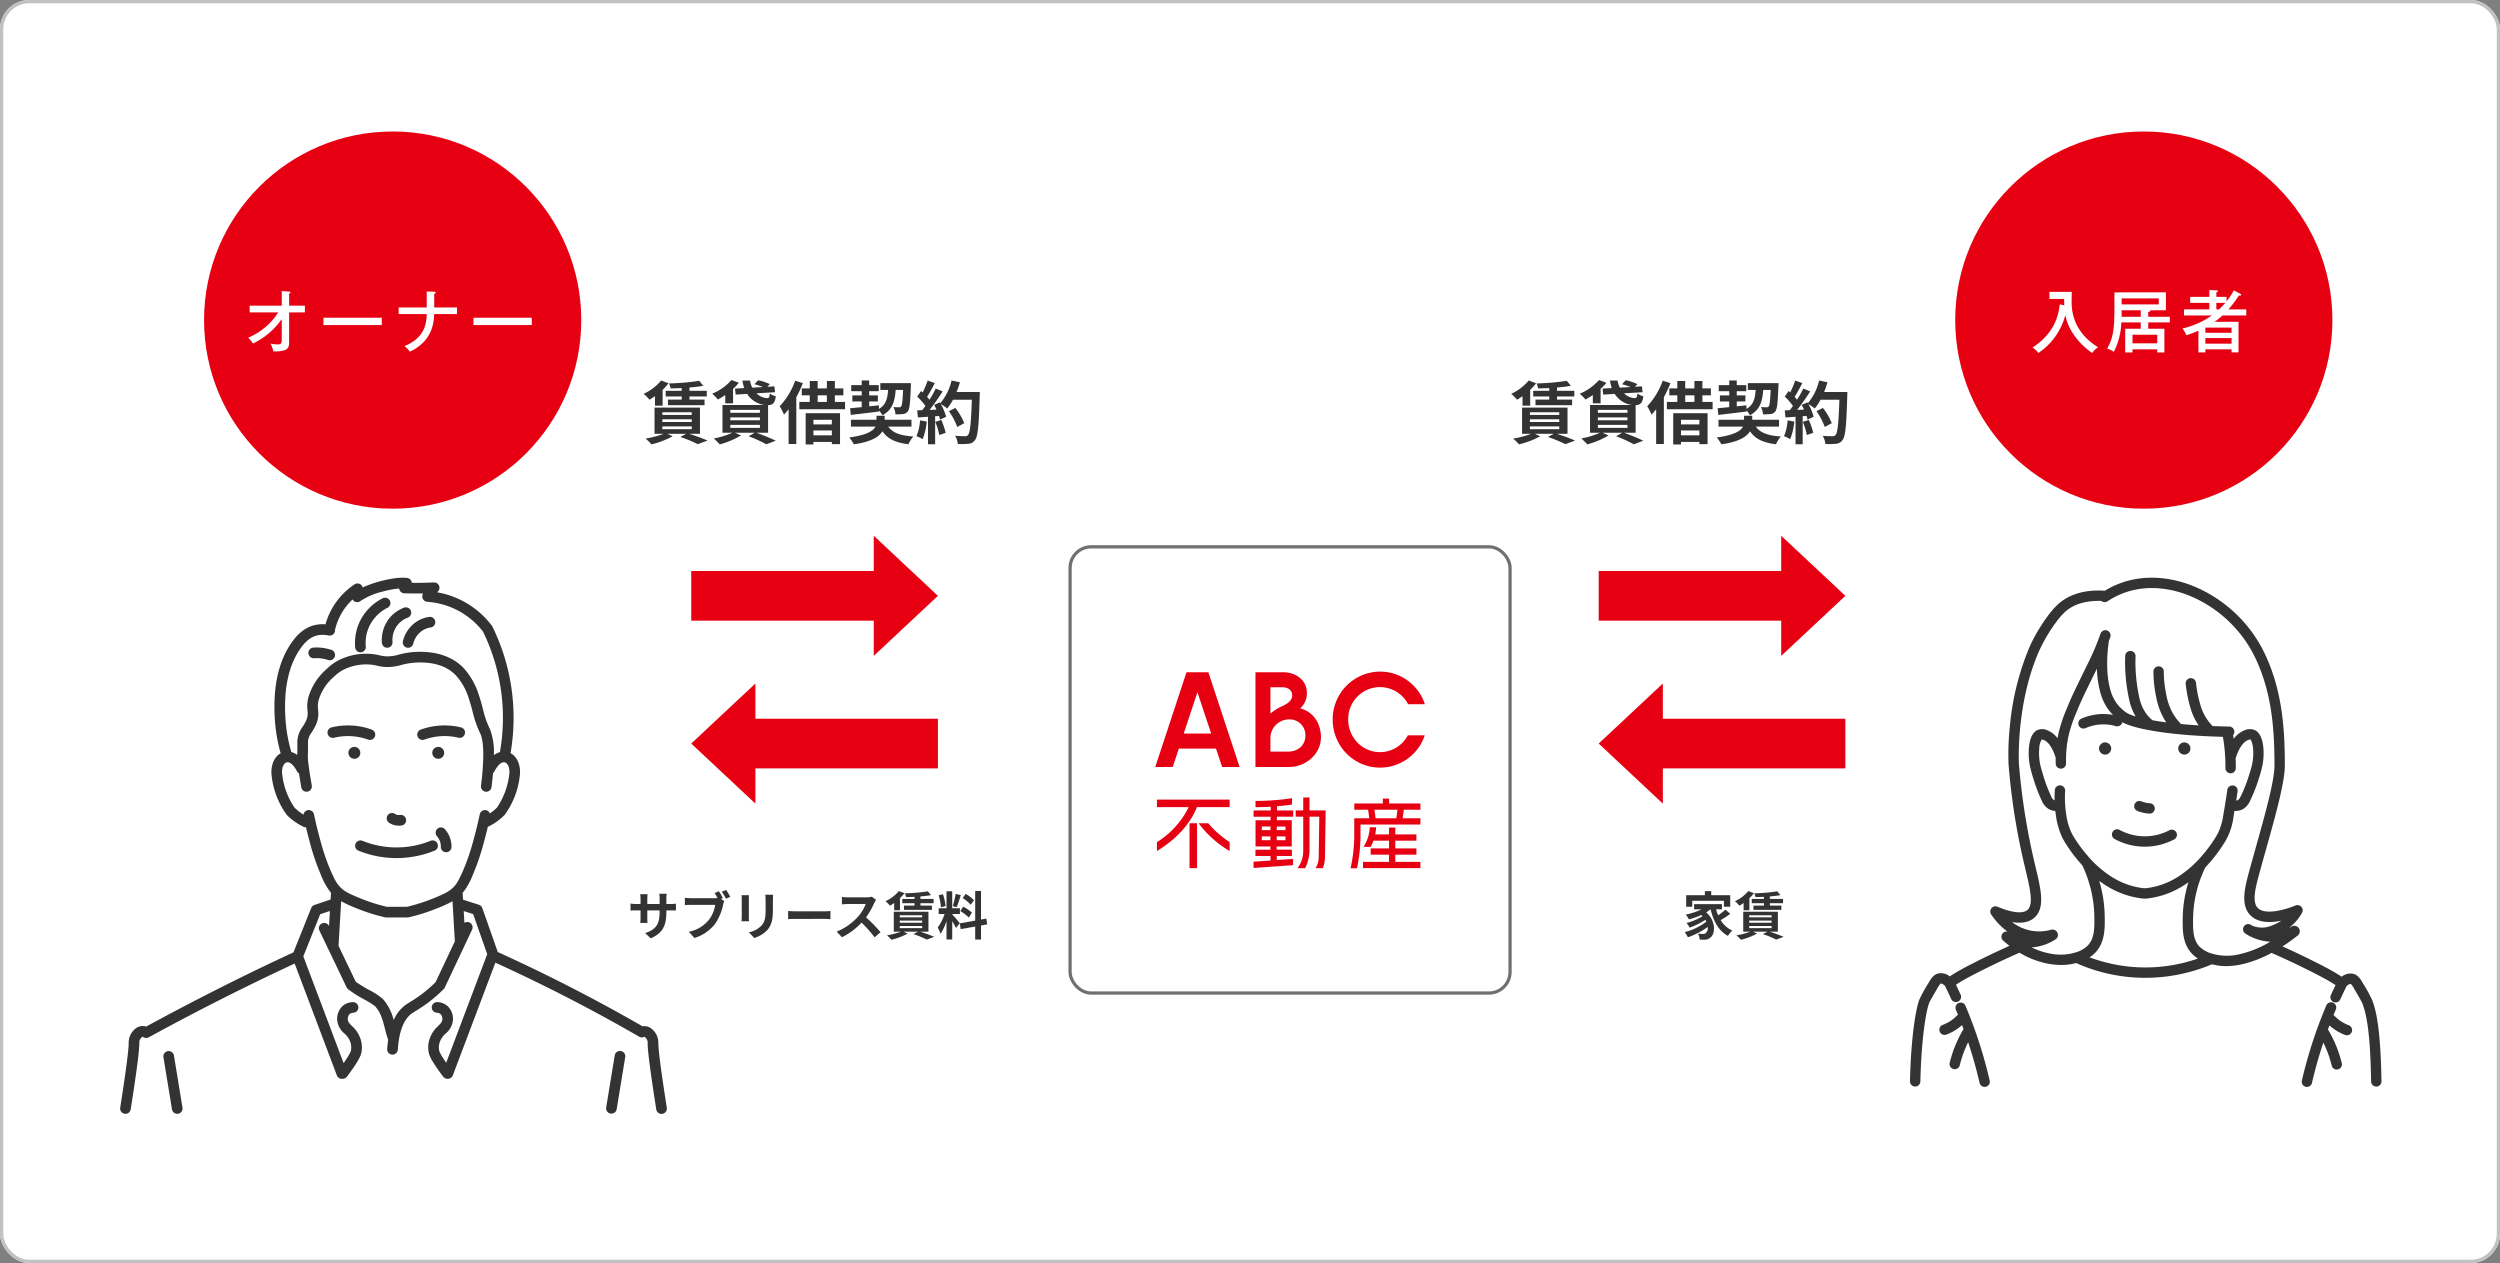 <svg xmlns="http://www.w3.org/2000/svg" xmlns:xlink="http://www.w3.org/1999/xlink" width="770" height="389" viewBox="0 0 770 389">
  <rect x="0" y="0" width="770" height="389" fill="#808080" stroke="none"/>
  <defs>
    <clipPath id="clip-path">
      <rect id="長方形_23998" data-name="長方形 23998" width="168.401" height="165.155" transform="translate(0 0)" fill="none"/>
    </clipPath>
    <clipPath id="clip-path-2">
      <rect id="長方形_24000" data-name="長方形 24000" width="145.218" height="156.735" transform="translate(0 0)" fill="none"/>
    </clipPath>
  </defs>
  <g id="グループ_8559" data-name="グループ 8559" transform="translate(-166 -4930)">
    <g id="長方形_23995" data-name="長方形 23995" transform="translate(166 4930)" fill="#fff" stroke="#c1c1c1" stroke-width="1">
      <rect width="770" height="389" rx="9" stroke="none"/>
      <rect x="0.5" y="0.5" width="769" height="388" rx="8.5" fill="none"/>
    </g>
    <g id="グループ_8529" data-name="グループ 8529" transform="translate(-799.297 353.836)">
      <g id="長方形_23997" data-name="長方形 23997" transform="translate(1294.386 4744.081)" fill="#fff" stroke="#707070" stroke-width="1">
        <rect width="136.507" height="138.443" rx="7" stroke="none"/>
        <rect x="0.5" y="0.5" width="135.507" height="137.443" rx="6.5" fill="none"/>
      </g>
      <g id="グループ_9085" data-name="グループ 9085" transform="translate(1321.117 4783.022)">
        <path id="パス_36993" data-name="パス 36993" d="M12.989,6.49l4.227,12.719H8.766ZM9.62.346,0,29.522H5.379l1.88-5.655H18.718l1.88,5.655h5.379L16.36.346Z" transform="translate(0 -0.147)" fill="#e60012"/>
        <path id="パス_36994" data-name="パス 36994" d="M67.334,11.521l-.2-.06.149-.138A6.044,6.044,0,0,0,69.2,6.657c0-4.1-3.712-6.311-7.214-6.311H53.364V29.522H63.61a10.258,10.258,0,0,0,7.03-2.723,8.763,8.763,0,0,0,2.9-6.437c0-4.335-2.436-7.807-6.2-8.847M57.977,4.959h3.6c1.912,0,3.1.966,3.1,2.512,0,1.194-.8,2.16-2.5,3.041-.229.121-.475.242-.733.362a12.439,12.439,0,0,0-3.261,2.053l-.194.194Zm9.405,18.356a5.649,5.649,0,0,1-4.089,1.458H57.98V20.82a5.753,5.753,0,0,1,5.814-5.955,4.823,4.823,0,0,1,4.951,4.908,4.856,4.856,0,0,1-1.362,3.541" transform="translate(-22.505 -0.147)" fill="#e60012"/>
        <path id="パス_36995" data-name="パス 36995" d="M109.12,24.8a9.661,9.661,0,0,1-6.98-2.942A10.192,10.192,0,0,1,99.283,14.7,9.921,9.921,0,0,1,102.14,7.66a9.761,9.761,0,0,1,15.589,2.372H122.9a14.612,14.612,0,0,0-5.124-7.146A14.348,14.348,0,0,0,109.12,0,14.672,14.672,0,0,0,94.508,14.7a14.918,14.918,0,0,0,4.273,10.554,14.492,14.492,0,0,0,24.075-5.624H117.64a9.689,9.689,0,0,1-8.522,5.17" transform="translate(-39.856 0)" fill="#e60012"/>
        <g id="グループ_9082" data-name="グループ 9082" transform="translate(0.515 39.417)">
          <path id="パス_36996" data-name="パス 36996" d="M.892,77.168v2.317h9.782A26.31,26.31,0,0,1,.892,90.267V93.01c8.548-5.182,11.473-11.277,12.3-13.526H23.288V77.168Z" transform="translate(-0.892 -77.168)" fill="#e60012"/>
          <rect id="長方形_24400" data-name="長方形 24400" width="2.317" height="13.826" transform="translate(10.038 7.289)" fill="#e60012"/>
          <path id="パス_36997" data-name="パス 36997" d="M26.047,89.774H23.079a32.273,32.273,0,0,0,9.566,8.551V95.584a30.408,30.408,0,0,1-6.6-5.81" transform="translate(-10.249 -82.485)" fill="#e60012"/>
        </g>
        <g id="グループ_9083" data-name="グループ 9083" transform="translate(30.275 38.759)">
          <path id="パス_36998" data-name="パス 36998" d="M79.055,80.014V76.029H77.123v3.985H74.808v1.932h2.316V92.726a8.845,8.845,0,0,1-1.775,5.1h2.36a12.783,12.783,0,0,0,1.345-5.064V81.946h3.012l-.179,12.571a6.521,6.521,0,0,1-.966,3.31h2.21a8.8,8.8,0,0,0,.691-3.314l.208-14.5Z" transform="translate(-61.823 -76.029)" fill="#e60012"/>
          <path id="パス_36999" data-name="パス 36999" d="M59.58,78.905c2-.173,3.623-.389,4.623-.542V76.408a74.065,74.065,0,0,1-11.239.845v1.932h.266c1.57,0,3.053-.054,4.418-.136q-.007.581-.014,1.138H52.367v1.932H57.6c0,.371-.008.734-.013,1.087h-4.62v8.075h4.567v1h-4.6v1.932h4.622c.012.578.028,1.034.048,1.392l-5.247.362V97.9l12.172-.854V95.117l-5.019.351c-.01-.328-.017-.755-.022-1.258h4.675V92.278H59.477v-1h4.646V83.2H59.534q0-.547.011-1.087h5.026V80.184H59.564c0-.437.011-.866.016-1.28m-.953,16.629v-.078a.933.933,0,0,1,.3.058Zm-1.053-10.4c0,.388-.008.76-.011,1.122H54.9V85.134ZM54.9,89.347V88.187h2.647q0,.6-.007,1.159Zm4.589,0V88.187h2.7v1.159Zm2.7-4.211v1.122H59.5c0-.372,0-.748.008-1.122Z" transform="translate(-52.357 -76.188)" fill="#e60012"/>
        </g>
        <g id="グループ_9084" data-name="グループ 9084" transform="translate(60.155 39.119)">
          <path id="パス_37000" data-name="パス 37000" d="M125.538,80.074V78.142h-9.643V76.649h-1.932v1.493h-8.784v1.932h4.263l.343,2.625h-4.629v5.589a46.937,46.937,0,0,1-1.129,9.8h1.988a50.438,50.438,0,0,0,1.072-9.782V84.638h18.45V82.705h-5.466l.344-2.625ZM118.124,82.7h-6.392l-.344-2.625h7.08Z" transform="translate(-104.026 -76.649)" fill="#e60012"/>
          <path id="パス_37001" data-name="パス 37001" d="M120.6,100.351H127.1V98.419H120.6V96.037H127.1V94.105H120.6V91.981h-1.932v2.124h-4.257a12.045,12.045,0,0,0,.255-2.194h-1.932a11.775,11.775,0,0,1-1.948,6.024h2.245a13.928,13.928,0,0,0,.839-1.9h4.8v2.381h-5.657v1.932h5.657v2.22h-8.025V104.5H128.33v-1.932H120.6Z" transform="translate(-106.819 -83.086)" fill="#e60012"/>
        </g>
      </g>
      <g id="グループ_8530" data-name="グループ 8530" transform="translate(1002.297 4754.095)">
        <g id="グループ_8529-2" data-name="グループ 8529" transform="translate(0 0)" clip-path="url(#clip-path)">
          <path id="パス_9211" data-name="パス 9211" d="M175.5,832.966q-.087-.528-.171-1.058-1.132-7.095-1.842-14.011c.134-2.276-.58-5.7-3.49-4.87a511.622,511.622,0,0,0-45.688-23.392L119.3,775.373c-13.989-3.92-29.106-1.758-43.546-3.052l-6.086,3.1-5.709,14.263c-15.515,7.156-32.015,15.489-46.645,23.515-.977-.832-2.322-.229-3.027.847-1.251,2.1-.618,4.274-.995,5.978-.594,6.316-1.817,11.5-2.627,17.636H176.249c-.07-.438-.158-.955-.262-1.583-.118-.718-.29-1.789-.483-3.111" transform="translate(-9.297 -673.08)" fill="#fff"/>
          <path id="パス_9212" data-name="パス 9212" d="M384.857,66.474c-3.525-10.1-3.718-23.457,1.674-33.007,2.5-4.1,5.862-7.191,11.223-6.006-.026-3.32,5.351-11.46,8.554-12.777q-.044,1.242-.088,2.483c3.148-2.352,11.436-4.586,15.183-4.184l-.637,1.463,9.15-.071a4.926,4.926,0,0,0-2.014,2.684c14.955,1.326,20.95,10.987,23.484,24.472,2.79,12.1.74,23.246-1.788,34.961l-61.9,1.249Z" transform="translate(-333.199 -11.274)" fill="#fff"/>
          <path id="パス_9213" data-name="パス 9213" d="M384.141,224.071c-.137-1.315,0-8.269,0-8.269.888-2.5,2.58-3.93,2.96-6.384-.828-7.1,3.081-13.19,9.5-16.428,5.183-2.34,8.323-1.132,13.736-.616,13.427-3.142,23.693-1.408,27.281,13.628,2.457,9.636,4.44,9.25,3.383,20.3,1.572-3.652,6.079-7.171,8.012-1.982,1.166,6.433-2.9,15.812-9.356,17.555-2.01,7.609-3.4,15.3-8.039,21.083-6.847,5.038-16.51,8.244-24.828,5.792-4.1-1.3-11.661-3.52-13.9-7.739-3.615-6.8-4.4-10.772-6.424-18.611-7-2.231-11.249-10.7-10.211-17.947,1.953-5.759,7.006-1.293,8.185,2.309l-.3-2.691" transform="translate(-327.769 -166.509)" fill="#fff"/>
          <path id="パス_9214" data-name="パス 9214" d="M511.63,720.726c.257.492-1,19.851-1,19.851l5.626,11.956,8.481,5.4a12.283,12.283,0,0,1,2.553,4.532l1.84,6.412a19.392,19.392,0,0,1,2.96-7.154,10.937,10.937,0,0,1,1.251-1.321,21.066,21.066,0,0,1,3.335-2.2c.863-.541,1.418-.956,2.469-1.742a38.378,38.378,0,0,0,4.4-3.856l6.229-13.237c-.311-4.131-.489-7.482-.593-9.755,0,0-.082-1.8-.371-10.086l-37.175,1.206" transform="translate(-445.015 -627.064)" fill="#fff"/>
          <path id="パス_9215" data-name="パス 9215" d="M639.642,567.04a5.533,5.533,0,0,0,3.013.894,5.645,5.645,0,0,0,.837-.063,1.639,1.639,0,0,0-.485-3.242,2.28,2.28,0,0,1-.962-.059,2.256,2.256,0,0,1-.617-.28,1.639,1.639,0,0,0-1.786,2.749" transform="translate(-556.799 -491.55)" fill="#333"/>
          <path id="パス_9216" data-name="パス 9216" d="M564.629,64.889c.049,0,.1,0,.15-.007a1.639,1.639,0,0,0,1.484-1.78,12.107,12.107,0,0,1,1.239-6.55,12.254,12.254,0,0,1,5.419-5.372,1.639,1.639,0,1,0-1.465-2.932,15.56,15.56,0,0,0-6.88,6.827A15.384,15.384,0,0,0,563,63.4a1.639,1.639,0,0,0,1.63,1.491" transform="translate(-490.6 -41.897)" fill="#333"/>
          <path id="パス_9217" data-name="パス 9217" d="M627.193,82.013a1.639,1.639,0,0,0,1.632,1.5c.046,0,.092,0,.138-.006a1.639,1.639,0,0,0,1.5-1.77,7.544,7.544,0,0,1,1.4-5.028,7.314,7.314,0,0,1,3.3-2.473,1.639,1.639,0,1,0-1.156-3.068,10.59,10.59,0,0,0-4.778,3.588,10.879,10.879,0,0,0-2.034,7.254" transform="translate(-546.571 -61.934)" fill="#333"/>
          <path id="パス_9218" data-name="パス 9218" d="M678.692,103.319a1.638,1.638,0,0,0,1.986-1.195,6.909,6.909,0,0,1,2.7-3.984,6.4,6.4,0,0,1,2.686-1.034,1.639,1.639,0,1,0-.478-3.243,9.649,9.649,0,0,0-4.05,1.566,10.074,10.074,0,0,0-4.041,5.9,1.639,1.639,0,0,0,1.195,1.986" transform="translate(-590.398 -81.786)" fill="#333"/>
          <path id="パス_9219" data-name="パス 9219" d="M504.657,357.441a18.3,18.3,0,0,1,4.9,1.04,1.639,1.639,0,0,0,1.112-3.084,21.565,21.565,0,0,0-12.373-.681,1.639,1.639,0,0,0,.767,3.187,18.276,18.276,0,0,1,5.593-.462" transform="translate(-433.173 -308.613)" fill="#333"/>
          <path id="パス_9220" data-name="パス 9220" d="M756.729,598.946a1.639,1.639,0,0,0-.1,2.316,4.752,4.752,0,0,1,1.18,3.249,1.639,1.639,0,0,0,1.622,1.656h.017a1.639,1.639,0,0,0,1.639-1.622,8.059,8.059,0,0,0-2.045-5.5,1.639,1.639,0,0,0-2.316-.1" transform="translate(-659.029 -521.606)" fill="#333"/>
          <path id="パス_9221" data-name="パス 9221" d="M453.133,170.39a11.587,11.587,0,0,1,4.292.581,1.639,1.639,0,1,0,.827-3.172,14.205,14.205,0,0,0-5.564-.657,1.639,1.639,0,1,0,.444,3.248" transform="translate(-393.284 -145.597)" fill="#333"/>
          <path id="パス_9222" data-name="パス 9222" d="M106.915,1136.056a1.639,1.639,0,0,0-3.235.53l2.63,16.041a1.639,1.639,0,0,0,3.235-.53Z" transform="translate(-90.338 -988.879)" fill="#333"/>
          <path id="パス_9223" data-name="パス 9223" d="M168.381,163.262c-1.736-11.077-2.593-17.573-2.616-19.841a5.469,5.469,0,0,0-2.086-4.506,3.535,3.535,0,0,0-2.795-.754c-6.7-3.854-13.572-7.606-20.435-11.157-7.906-4.09-16.023-8.026-24.136-11.708l-4.76-13.546c0-.01-.008-.019-.012-.029-.01-.027-.021-.054-.033-.08s-.021-.049-.033-.072-.023-.044-.035-.066-.028-.052-.044-.077-.024-.037-.037-.056-.035-.051-.054-.076-.028-.035-.043-.052-.039-.046-.059-.068-.035-.035-.053-.053-.039-.038-.059-.056-.043-.036-.064-.053-.038-.031-.058-.045-.048-.033-.072-.048-.041-.027-.062-.039-.048-.026-.072-.039l-.073-.036-.067-.028c-.029-.012-.058-.023-.088-.033l-.027-.01-4.889-1.57-.123-2.085a20.983,20.983,0,0,0,3.143-5.583,70.79,70.79,0,0,0,3.368-9.9c.441-1.6.857-3.227,1.244-4.862.02-.009.039-.015.059-.025A18.635,18.635,0,0,0,118.4,73.1a25.146,25.146,0,0,0,4.747-12.575c.217-2.569-.745-5.376-2.9-6.481a63.793,63.793,0,0,0-5.584-38.991,1.632,1.632,0,0,0-.166-.269A26.859,26.859,0,0,0,97.587,4.491a1.639,1.639,0,0,0-.942-3.028c-2.255.1-4.536.141-6.805.115a1.639,1.639,0,0,0-1.4-1.492c-3.267-.463-9.616,1-13.736,2.927a1.639,1.639,0,0,0-2.5-.967,21.869,21.869,0,0,0-8.956,12.314c-3.859-.282-7.051,1.256-9.72,4.67-4.522,5.785-6.507,13.961-5.9,24.3a50.691,50.691,0,0,0,1.813,10.757c-2.1,1.133-3.035,3.9-2.821,6.437A25.147,25.147,0,0,0,51.363,73.1a18.634,18.634,0,0,0,5.091,3.607,1.633,1.633,0,0,0,.716.166l.073,0c.378,1.589.782,3.169,1.211,4.724a70.825,70.825,0,0,0,3.368,9.9,21.094,21.094,0,0,0,3.126,5.563l-.123,2.071-4.969,1.656c-.018.006-.035.014-.054.021s-.058.021-.087.034-.05.024-.074.036-.046.022-.068.035-.051.031-.076.046l-.059.038c-.024.017-.047.035-.07.053s-.038.03-.057.045-.041.036-.061.055-.039.036-.057.055-.034.037-.05.056-.038.043-.055.065-.029.039-.043.059-.034.047-.049.071-.027.045-.04.068-.027.046-.039.07-.028.058-.04.088-.016.032-.023.049l-5.468,13.66c-8.079,3.748-16.194,7.682-24.131,11.7-7.1,3.594-14.24,7.348-21.238,11.164a3.479,3.479,0,0,0-3.292.628,5.468,5.468,0,0,0-2.087,4.506c-.023,2.268-.88,8.764-2.617,19.841a1.639,1.639,0,1,0,3.239.508c1.845-11.767,2.664-18.082,2.657-20.477a1.621,1.621,0,0,0-.026-.286,2.494,2.494,0,0,1,.907-1.546.292.292,0,0,1,.159-.068,1.63,1.63,0,0,0,1.852.2c7.217-3.946,14.594-7.828,21.927-11.54,7.573-3.834,15.31-7.59,23.021-11.181l13,34.454a1.64,1.64,0,0,0,1.534,1.061,1.61,1.61,0,0,0,.2-.014l.053,0a1.637,1.637,0,0,0,1.3-.643c.672-.877,1.327-1.781,1.949-2.685,2.048-2.981,2.371-4.009,2.527-4.807a8.3,8.3,0,0,0-.087-3.486,9.169,9.169,0,0,0-2.8-4.611c-.878-.9-1.3-1.362-1.324-2.11a2.242,2.242,0,0,1,.582-1.61,1.82,1.82,0,0,1,1.108-.394,1.639,1.639,0,1,0-.158-3.274,5.055,5.055,0,0,0-3.111,1.2,5.459,5.459,0,0,0-1.7,4.173,6.164,6.164,0,0,0,2.258,4.306,6.076,6.076,0,0,1,1.946,3.049,5.034,5.034,0,0,1,.065,2.125c-.053.272-.178.91-2.012,3.58-.083.121-.169.243-.253.364l-12.411-32.9,5.19-12.966,3-1-.274,4.624-.008-.016a1.639,1.639,0,0,0-2.956,1.417l8.374,17.476.005.011.006.012q.028.058.059.112l.024.039q.028.045.058.087l.026.035c.029.039.059.076.091.112h0c.036.04.074.077.112.113l.006.006.034.029.025.022a33.99,33.99,0,0,0,4.831,3.076,31.27,31.27,0,0,1,3.465,2.142l.012.014c1.785,1.971,2.354,4.2,3.013,6.786.3,1.161.6,2.362,1.04,3.576q-.2,1.344-.3,2.824a1.639,1.639,0,0,0,1.526,1.745c.037,0,.074,0,.111,0a1.639,1.639,0,0,0,1.634-1.53c.374-5.612,1.82-9.359,4.3-11.138.32-.23.754-.5,1.256-.806a43.711,43.711,0,0,0,4.987-3.482,45.485,45.485,0,0,0,3.582-3.227l.015-.015.013-.013.008-.009q.048-.049.093-.1l.017-.02c.03-.038.06-.078.087-.12.007-.01.012-.02.018-.03.019-.03.037-.06.054-.091s.019-.037.028-.055.011-.02.015-.03L106.236,113l.006-.012,2.164-4.6a1.638,1.638,0,0,0-2.364-2.079l-.215-3.637,2.9.932,4.339,12.35c-.008.02-.018.039-.026.059l-12.6,33.385-.17-.244c-1.834-2.67-1.959-3.308-2.012-3.58a5.03,5.03,0,0,1,.065-2.125,6.077,6.077,0,0,1,1.946-3.049,6.164,6.164,0,0,0,2.258-4.306,5.46,5.46,0,0,0-1.7-4.172,5.055,5.055,0,0,0-3.111-1.2,1.639,1.639,0,1,0-.158,3.274,1.822,1.822,0,0,1,1.108.394,2.245,2.245,0,0,1,.582,1.61c-.022.748-.446,1.213-1.324,2.11a9.167,9.167,0,0,0-2.8,4.611,8.289,8.289,0,0,0-.087,3.486c.156.8.48,1.826,2.528,4.807.622.905,1.278,1.809,1.948,2.685a1.636,1.636,0,0,0,1.3.643l.063,0,.064,0a1.64,1.64,0,0,0,1.534-1.061l13.1-34.711c7.853,3.577,15.705,7.39,23.359,11.349,6.955,3.6,13.918,7.4,20.7,11.313a1.7,1.7,0,0,0,1.829.166.417.417,0,0,1,.132.066,2.493,2.493,0,0,1,.907,1.546,1.634,1.634,0,0,0-.026.286c-.007,2.4.812,8.71,2.657,20.477a1.639,1.639,0,0,0,3.239-.508M56.107,21.05c2.295-2.936,4.729-3.909,8.139-3.253a1.634,1.634,0,0,0,1.943-1.73A18.518,18.518,0,0,1,71.6,6.7a1.639,1.639,0,0,0,2.457.468,20.963,20.963,0,0,1,6.762-2.884,29.86,29.86,0,0,1,5.122-.959A1.639,1.639,0,0,0,87.52,4.81c1.912.057,3.84.069,5.763.036q-.094.256-.164.521A1.639,1.639,0,0,0,94.586,7.42a24.065,24.065,0,0,1,11.135,3.655,23.632,23.632,0,0,1,6.065,5.566,60.519,60.519,0,0,1,5.187,37.081,5.316,5.316,0,0,0-1.859.949,20.2,20.2,0,0,0-1.128-7.839c-.046-.1-.108-.239-.182-.4a28.582,28.582,0,0,1-1.8-4.91c-.062-.238-.121-.478-.184-.736-.147-.6-.329-1.34-.632-2.392-.458-1.592-.913-2.927-1.11-3.466a21.675,21.675,0,0,0-4.452-7.276c-2.881-2.921-7.024-4.579-11.982-4.8a25.493,25.493,0,0,0-7.608.775l-.047.015a12.119,12.119,0,0,1-3.282.576,9.728,9.728,0,0,1-2.813-.312c-.518-.115-1.105-.245-1.838-.347a18.789,18.789,0,0,0-11.164,2.081,15.856,15.856,0,0,0-3.3,2.5,18.452,18.452,0,0,0-5.567,8.543A10.949,10.949,0,0,0,57.7,40.87a5.486,5.486,0,0,1-.429,3.194,15.924,15.924,0,0,1-1.019,1.793,8.228,8.228,0,0,0-1.666,4.517c0,.071,0,.182,0,.332,0,.436.014,1.248,0,2.359-.008.52-.022,1.033-.039,1.532a5.247,5.247,0,0,0-1.812-.888A47.424,47.424,0,0,1,50.9,43.14c-.559-9.52,1.194-16.953,5.21-22.091m5.507,59.674c-.709-2.571-1.352-5.213-1.912-7.852a1.638,1.638,0,0,0-3.225.112,14.958,14.958,0,0,1-2.771-2.176,22.771,22.771,0,0,1-3.823-10.557c-.186-2.21.822-3.339,1.563-3.405.959-.089,2,.874,3.08,2.855a1.629,1.629,0,0,0,.569.6c.176,1.162.406,2.564.7,4.266A1.639,1.639,0,0,0,59.028,64c-1.053-6.008-1.239-8.256-1.21-9.084v-.033c.021-.573.037-1.167.047-1.768.019-1.156.01-2,0-2.449,0-.129,0-.225,0-.286A5.34,5.34,0,0,1,59.033,47.6a18.709,18.709,0,0,0,1.222-2.167,8.63,8.63,0,0,0,.718-4.819,7.71,7.71,0,0,1,.2-3.04,15.259,15.259,0,0,1,4.642-7.031l.023-.023.025-.022a12.578,12.578,0,0,1,2.642-2,15.609,15.609,0,0,1,9.1-1.686c.6.084,1.1.194,1.578.3a12.842,12.842,0,0,0,3.637.388,15.4,15.4,0,0,0,4.17-.73l.038-.012a22.672,22.672,0,0,1,6.473-.624c4.175.182,7.469,1.469,9.791,3.823a18.23,18.23,0,0,1,3.707,6.1c.182.5.605,1.742,1.038,3.247.285.99.452,1.669.6,2.268.067.274.13.527.2.78a31.638,31.638,0,0,0,2,5.457c.064.138.117.252.156.343.756,1.722,1.4,5.884.148,15.936a1.639,1.639,0,0,0,1.425,1.829,1.686,1.686,0,0,0,.2.012,1.639,1.639,0,0,0,1.625-1.437q.284-2.293.457-4.311a1.631,1.631,0,0,0,.394-.476c1.085-1.981,2.117-2.945,3.08-2.855.741.067,1.75,1.195,1.563,3.405a22.772,22.772,0,0,1-3.823,10.557,14.808,14.808,0,0,1-2.175,1.791,1.639,1.639,0,0,0-3.124.273c-.559,2.638-1.2,5.279-1.912,7.852a67.724,67.724,0,0,1-3.195,9.422c-1.182,2.616-1.721,3.809-2.829,5-1.452,1.566-3.2,2.324-6.409,3.637a54.419,54.419,0,0,1-8.118,2.583H82.164a54.4,54.4,0,0,1-8.117-2.583c-3.213-1.313-4.957-2.071-6.409-3.637-1.107-1.194-1.647-2.388-2.829-5a67.7,67.7,0,0,1-3.195-9.421m32.4,46.673a40.81,40.81,0,0,1-4.644,3.239c-.556.342-1.035.638-1.45.935a11.472,11.472,0,0,0-3.673,4.669,15.236,15.236,0,0,0-3.3-6.465,20.175,20.175,0,0,0-4.288-2.811,42.727,42.727,0,0,1-4.089-2.52l-5.3-11.066.813-13.735a37.913,37.913,0,0,0,4.729,2.178,57.757,57.757,0,0,0,8.8,2.784,1.642,1.642,0,0,0,.37.042h6.508a1.641,1.641,0,0,0,.369-.042,57.763,57.763,0,0,0,8.8-2.784,38.123,38.123,0,0,0,4.711-2.168l.729,12.325L97.167,124.57a42.152,42.152,0,0,1-3.152,2.827" transform="translate(0 0)" fill="#333"/>
          <path id="パス_9224" data-name="パス 9224" d="M1169.416,1134.339a1.64,1.64,0,0,0-1.883,1.352l-2.628,16.03a1.639,1.639,0,0,0,1.352,1.883,1.659,1.659,0,0,0,.267.022,1.639,1.639,0,0,0,1.615-1.375l2.628-16.03a1.639,1.639,0,0,0-1.353-1.883" transform="translate(-1015.2 -988.56)" fill="#333"/>
          <path id="パス_9225" data-name="パス 9225" d="M550.819,407.648a1.833,1.833,0,1,0-1.923,1.731,1.821,1.821,0,0,0,1.923-1.731" transform="translate(-476.846 -353.604)" fill="#333"/>
          <path id="パス_9226" data-name="パス 9226" d="M751.844,407.648a1.833,1.833,0,1,0-1.923,1.731,1.821,1.821,0,0,0,1.923-1.731" transform="translate(-652.04 -353.604)" fill="#333"/>
          <path id="パス_9227" data-name="パス 9227" d="M563.377,630.8a1.639,1.639,0,0,0,.906,2.134,31.266,31.266,0,0,0,23.433,0,1.639,1.639,0,1,0-1.228-3.039,27.989,27.989,0,0,1-20.976,0,1.639,1.639,0,0,0-2.134.905" transform="translate(-490.88 -548.854)" fill="#333"/>
          <path id="パス_9228" data-name="パス 9228" d="M713.889,358.579a1.641,1.641,0,0,0,.556-.1,18.285,18.285,0,0,1,10.494-.577,1.639,1.639,0,0,0,.767-3.187,21.566,21.566,0,0,0-12.373.681,1.639,1.639,0,0,0,.556,3.182" transform="translate(-620.727 -308.614)" fill="#333"/>
        </g>
      </g>
      <g id="グループ_8533" data-name="グループ 8533" transform="translate(1178.2 4741.177)">
        <g id="グループ_8531" data-name="グループ 8531" transform="translate(0 0)">
          <rect id="長方形_23999" data-name="長方形 23999" width="62.55" height="15.297" transform="translate(0 10.854)" fill="#e60012"/>
          <path id="パス_9229" data-name="パス 9229" d="M75.82,0V37L95.579,18.5Z" transform="translate(-19.607 0)" fill="#e60012"/>
        </g>
        <g id="グループ_8532" data-name="グループ 8532" transform="translate(0 45.502)">
          <rect id="長方形_23999-2" data-name="長方形 23999" width="62.55" height="15.297" transform="translate(13.422 10.854)" fill="#e60012"/>
          <path id="パス_9229-2" data-name="パス 9229" d="M95.579,0V37L75.82,18.5Z" transform="translate(-75.82 0)" fill="#e60012"/>
        </g>
      </g>
      <g id="グループ_8534" data-name="グループ 8534" transform="translate(1457.696 4741.177)">
        <g id="グループ_8531-2" data-name="グループ 8531" transform="translate(0 0)">
          <rect id="長方形_23999-3" data-name="長方形 23999" width="62.55" height="15.297" transform="translate(0 10.854)" fill="#e60012"/>
          <path id="パス_9229-3" data-name="パス 9229" d="M75.82,0V37L95.579,18.5Z" transform="translate(-19.607 0)" fill="#e60012"/>
        </g>
        <g id="グループ_8532-2" data-name="グループ 8532" transform="translate(0 45.502)">
          <rect id="長方形_23999-4" data-name="長方形 23999" width="62.55" height="15.297" transform="translate(13.422 10.854)" fill="#e60012"/>
          <path id="パス_9229-4" data-name="パス 9229" d="M95.579,0V37L75.82,18.5Z" transform="translate(-75.82 0)" fill="#e60012"/>
        </g>
      </g>
      <path id="パス_9584" data-name="パス 9584" d="M-43.632-7.072V-7.6h1.184c.848,0,1.408.016,1.76.048V-9.68a9.481,9.481,0,0,1-1.76.112h-1.184v-1.68a10.08,10.08,0,0,1,.112-1.488h-2.288a10.559,10.559,0,0,1,.1,1.488v1.68H-49.5v-1.584a9.779,9.779,0,0,1,.1-1.44H-51.68c.048.48.1.976.1,1.44v1.584h-1.36a10.393,10.393,0,0,1-1.728-.144v2.176c.352-.032.928-.064,1.728-.064h1.36v2.176a12.94,12.94,0,0,1-.1,1.68h2.24c-.016-.32-.064-.976-.064-1.68V-7.6h3.792v.608c0,3.936-1.36,5.312-4.448,6.384l1.712,1.616C-44.592-.688-43.632-3.1-43.632-7.072Zm16.176-6.416-1.312.544c.3.464.624,1.024.9,1.552a6.713,6.713,0,0,1-.752.032h-7.408a17.815,17.815,0,0,1-1.9-.128v2.256c.416-.032,1.168-.064,1.9-.064h7.44a10.055,10.055,0,0,1-1.872,4.512,10.489,10.489,0,0,1-6.272,3.76L-34.992.9A12.781,12.781,0,0,0-28.56-3.536,16.5,16.5,0,0,0-26.144-9.36a5.224,5.224,0,0,1,.352-1.1l-1.024-.672.592-.24A21.1,21.1,0,0,0-27.456-13.488Zm2.24-.4-1.328.528a20.731,20.731,0,0,1,1.28,2.16l1.328-.576C-24.24-12.336-24.816-13.312-25.216-13.888Zm14.464,1.472h-2.416a11.287,11.287,0,0,1,.1,1.6v3.04c0,2.5-.208,3.7-1.312,4.9a7.239,7.239,0,0,1-3.84,2.016L-16.56.9a9.421,9.421,0,0,0,3.888-2.3c1.184-1.312,1.856-2.8,1.856-6.24v-3.168C-10.816-11.456-10.784-11.968-10.752-12.416Zm-7.424.128h-2.3a11.361,11.361,0,0,1,.064,1.232v5.392c0,.48-.064,1.1-.08,1.408h2.32c-.032-.368-.048-.992-.048-1.392v-5.408C-18.224-11.568-18.208-11.92-18.176-12.288Zm12.048,4.88V-4.9c.592-.048,1.664-.08,2.576-.08H5.04c.672,0,1.488.064,1.872.08V-7.408c-.416.032-1.12.1-1.872.1H-3.552C-4.384-7.312-5.552-7.36-6.128-7.408Zm27.072-3.44-1.312-.976a5.735,5.735,0,0,1-1.648.208H12.336a17.875,17.875,0,0,1-1.888-.112v2.272c.336-.016,1.216-.112,1.888-.112H17.76a12.4,12.4,0,0,1-2.384,3.92,17.936,17.936,0,0,1-6.56,4.592L10.464.672a21.076,21.076,0,0,0,6.016-4.5A36.486,36.486,0,0,1,20.512.7L22.336-.88a44.979,44.979,0,0,0-4.464-4.576,23.524,23.524,0,0,0,2.512-4.4A7.56,7.56,0,0,1,20.944-10.848ZM32.8-11.136H29.04v1.328H32.8v.736H29.568V-7.76H38.16V-9.072H34.624v-.736h4.064v-1.328H34.624V-11.9c1.184-.1,2.3-.224,3.248-.4l-.96-1.168a55.071,55.071,0,0,1-7.088.608,4.7,4.7,0,0,1,.368,1.168c.832-.016,1.712-.032,2.608-.08ZM26.528-7.648H28.32V-11.36A13.575,13.575,0,0,0,29.712-12.9l-1.728-.656a11.592,11.592,0,0,1-4.112,3.12A11.279,11.279,0,0,1,25.248-9.04a13.583,13.583,0,0,0,1.28-.848Zm1.728,4.864h6.9v.656h-6.9Zm0-1.664h6.9v.64h-6.9Zm0-1.648h6.9v.624h-6.9ZM37.088-1.04V-7.184H26.416V-1.04H28.56A21.722,21.722,0,0,1,24.32.08,12.294,12.294,0,0,1,25.7,1.44a20.448,20.448,0,0,0,4.992-1.9L29.424-1.04h4.432L32.48-.288a29,29,0,0,1,4.1,1.68L38.864.544C37.824.1,36.128-.544,34.576-1.04ZM51.1-10.752a12.024,12.024,0,0,0-2.544-1.936l-.912,1.28a12.873,12.873,0,0,1,2.48,2.08Zm-4.192,3.36a13.531,13.531,0,0,1,2.624,2l.96-1.52a13.362,13.362,0,0,0-2.688-1.84Zm-1.44-5.28a29.762,29.762,0,0,1-.88,3.744l1.2.336c.4-.928.864-2.448,1.28-3.728Zm-3.1,3.744a16.042,16.042,0,0,0-.816-3.664l-1.328.352a15.822,15.822,0,0,1,.72,3.7Zm4.368,5.264c-.336-.448-1.856-2.24-2.32-2.7V-6.48h2.368V-8.256H44.416v-5.232h-1.76v5.232H40.24V-6.48h1.824a14.812,14.812,0,0,1-2.112,4.144,11.307,11.307,0,0,1,.864,1.968A16.421,16.421,0,0,0,42.656-4.3V1.344h1.76V-4.272a21.374,21.374,0,0,1,1.152,2.08ZM55.2-3.3l-.288-1.776-1.632.3v-8.8H51.488v9.12L46.736-3.6l.288,1.776,4.464-.8v4H53.28v-4.32Z" transform="translate(1214.167 4864.165)" fill="#333"/>
      <path id="パス_9581" data-name="パス 9581" d="M-40.425-14.616H-45.36v1.743h4.935v.966h-4.242v1.722H-33.39v-1.722h-4.641v-.966H-32.7v-1.743h-5.334v-1.008c1.554-.126,3.024-.294,4.263-.525l-1.26-1.533a72.281,72.281,0,0,1-9.3.8,6.165,6.165,0,0,1,.483,1.533c1.092-.021,2.247-.042,3.423-.105Zm-8.232,4.578h2.352V-14.91a17.817,17.817,0,0,0,1.827-2.016l-2.268-.861a15.214,15.214,0,0,1-5.4,4.1,14.8,14.8,0,0,1,1.806,1.827,17.828,17.828,0,0,0,1.68-1.113Zm2.268,6.384h9.051v.861h-9.051Zm0-2.184h9.051V-5h-9.051Zm0-2.163h9.051v.819h-9.051ZM-34.8-1.365V-9.429H-48.8v8.064h2.814A28.51,28.51,0,0,1-51.555.105,16.136,16.136,0,0,1-49.749,1.89,26.839,26.839,0,0,0-43.2-.609l-1.659-.756h5.817l-1.806.987a38.057,38.057,0,0,1,5.376,2.205l3-1.113c-1.365-.588-3.591-1.428-5.628-2.079Zm7.791-9.387h2.394V-15.2a14.941,14.941,0,0,0,1.785-1.89l-2.268-.84a16.287,16.287,0,0,1-5.943,4.221,12.876,12.876,0,0,1,1.764,1.785,24.392,24.392,0,0,0,2.268-1.386Zm1.554,6.636h9.114v.924h-9.114Zm0-2.31h9.114v.9h-9.114Zm0-2.31h9.114v.9h-9.114ZM-13.818-1.7v-8.484c1.449-.084,2.1-.63,2.373-2.73a5.407,5.407,0,0,1-1.827-.861c-.1,1.071-.252,1.407-.8,1.428a4.944,4.944,0,0,1-3.318-1.491l5.712-.336-.189-1.806-2.163.126.735-.819A14.3,14.3,0,0,0-16.9-17.85l-1.113,1.218a19.888,19.888,0,0,1,2.6.861l-3.276.189a6.945,6.945,0,0,1-.693-2.2h-2.331a11.14,11.14,0,0,0,.546,2.331L-24-15.288l.189,1.848,3.549-.21a7.5,7.5,0,0,0,5.376,3.423H-27.867V-1.7h3.087A24.659,24.659,0,0,1-30.555.063,25.329,25.329,0,0,1-28.707,1.89,26.022,26.022,0,0,0-22.155-.861l-1.911-.84h6.132l-1.89,1.092a41.408,41.408,0,0,1,5.46,2.478l2.9-1.113c-1.428-.693-3.843-1.7-5.985-2.457Zm8.337-16.023a22.319,22.319,0,0,1-4.767,7.875A15.819,15.819,0,0,1-8.925-7.266,19.3,19.3,0,0,0-7.5-8.946V1.785h2.373V-12.642a33.47,33.47,0,0,0,2.016-4.326ZM5.817-5.67v1.407H.147V-5.67ZM.147-.9V-2.394h5.67V-.9ZM-2.247,1.911H.147V1.134h5.67v.672h2.52V-7.707H-2.247Zm3.7-15.12H4.284v2.037H1.449Zm5.292,2.037v-2.037H9.366v-2.142H6.741v-2.268H4.284v2.268H1.449v-2.268H-.987v2.268H-3.444v2.142H-.987v2.037H-4.2v2.247H9.891v-2.247Zm4.893,3.99c2.373-.273,5.628-.651,8.715-1.05v-.294A6.774,6.774,0,0,1,21.4-7.077c3.045-1.638,3.822-4.242,4.074-7.791h2.289c-.147,3.381-.315,4.725-.609,5.082a.738.738,0,0,1-.651.252c-.315,0-.987,0-1.743-.063a5.077,5.077,0,0,1,.651,2.226,18.167,18.167,0,0,0,2.331-.084,2,2,0,0,0,1.47-.819c.546-.693.756-2.709.945-7.749.021-.273.021-.945.021-.945H20.748v2.1h2.394c-.168,2.646-.672,4.578-2.814,5.838l-.021-1.113-2.982.315v-1.491h2.667v-1.869H17.325v-1.3h2.94v-1.869h-2.94v-1.428h-2.31v1.428H11.781v1.869h3.234v1.3H12.138v1.869h2.877v1.743c-1.344.126-2.562.252-3.57.336ZM30.345-3.591v-2.1H22.092V-6.93h-2.52v1.239H11.7v2.1h7.56c-.693,1.323-2.709,2.625-8.085,3.36a13.252,13.252,0,0,1,1.428,2.1c5.355-.756,7.77-2.31,8.8-4.011,1.6,2.331,3.99,3.507,8,3.99A10.485,10.485,0,0,1,30.912-.546c-3.927-.231-6.363-1.113-7.728-3.045ZM32.991-5.5A15.268,15.268,0,0,1,31.878-.63a12.344,12.344,0,0,1,1.911.9,19.416,19.416,0,0,0,1.26-5.418Zm4.683.462A21.373,21.373,0,0,1,38.913-.987l1.974-.693a23.948,23.948,0,0,0-1.365-3.948Zm6.552-9.2a24.083,24.083,0,0,0,1.029-3l-2.562-.546a16.721,16.721,0,0,1-3.465,6.993l-.147-.252-1.764.777c.252.441.5.945.735,1.449l-2.121.084a67.605,67.605,0,0,0,4.011-5.691l-2.121-.882a32.835,32.835,0,0,1-1.932,3.444c-.21-.273-.462-.588-.735-.882.756-1.176,1.617-2.793,2.373-4.242l-2.205-.777a27.759,27.759,0,0,1-1.533,3.654l-.5-.441-1.176,1.722a19.784,19.784,0,0,1,2.52,2.877c-.315.462-.651.9-.966,1.3l-1.554.063.21,2.184,3.108-.21V1.848h2.2V-6.783l1.2-.084a11.427,11.427,0,0,1,.294,1.134l1.89-.882a16.725,16.725,0,0,0-1.638-3.927,16.047,16.047,0,0,1,1.974,1.386,17.3,17.3,0,0,0,1.785-2.709h5.8C48.7-4.7,48.384-1.638,47.754-.987a1.036,1.036,0,0,1-.882.357c-.567,0-1.764,0-3.087-.126a5.97,5.97,0,0,1,.84,2.52A20.046,20.046,0,0,0,47.9,1.7,2.6,2.6,0,0,0,49.917.546c.882-1.113,1.176-4.431,1.449-13.629.021-.315.021-1.155.021-1.155Zm2.373,9.6a19.751,19.751,0,0,0-2.73-4.7l-2,1.008a19.838,19.838,0,0,1,2.562,4.851Z" transform="translate(1215.688 4711.141)" fill="#333"/>
      <path id="パス_9582" data-name="パス 9582" d="M-40.425-14.616H-45.36v1.743h4.935v.966h-4.242v1.722H-33.39v-1.722h-4.641v-.966H-32.7v-1.743h-5.334v-1.008c1.554-.126,3.024-.294,4.263-.525l-1.26-1.533a72.281,72.281,0,0,1-9.3.8,6.165,6.165,0,0,1,.483,1.533c1.092-.021,2.247-.042,3.423-.105Zm-8.232,4.578h2.352V-14.91a17.817,17.817,0,0,0,1.827-2.016l-2.268-.861a15.214,15.214,0,0,1-5.4,4.1,14.8,14.8,0,0,1,1.806,1.827,17.828,17.828,0,0,0,1.68-1.113Zm2.268,6.384h9.051v.861h-9.051Zm0-2.184h9.051V-5h-9.051Zm0-2.163h9.051v.819h-9.051ZM-34.8-1.365V-9.429H-48.8v8.064h2.814A28.51,28.51,0,0,1-51.555.105,16.136,16.136,0,0,1-49.749,1.89,26.839,26.839,0,0,0-43.2-.609l-1.659-.756h5.817l-1.806.987a38.057,38.057,0,0,1,5.376,2.205l3-1.113c-1.365-.588-3.591-1.428-5.628-2.079Zm7.791-9.387h2.394V-15.2a14.941,14.941,0,0,0,1.785-1.89l-2.268-.84a16.287,16.287,0,0,1-5.943,4.221,12.876,12.876,0,0,1,1.764,1.785,24.392,24.392,0,0,0,2.268-1.386Zm1.554,6.636h9.114v.924h-9.114Zm0-2.31h9.114v.9h-9.114Zm0-2.31h9.114v.9h-9.114ZM-13.818-1.7v-8.484c1.449-.084,2.1-.63,2.373-2.73a5.407,5.407,0,0,1-1.827-.861c-.1,1.071-.252,1.407-.8,1.428a4.944,4.944,0,0,1-3.318-1.491l5.712-.336-.189-1.806-2.163.126.735-.819A14.3,14.3,0,0,0-16.9-17.85l-1.113,1.218a19.888,19.888,0,0,1,2.6.861l-3.276.189a6.945,6.945,0,0,1-.693-2.2h-2.331a11.14,11.14,0,0,0,.546,2.331L-24-15.288l.189,1.848,3.549-.21a7.5,7.5,0,0,0,5.376,3.423H-27.867V-1.7h3.087A24.659,24.659,0,0,1-30.555.063,25.329,25.329,0,0,1-28.707,1.89,26.022,26.022,0,0,0-22.155-.861l-1.911-.84h6.132l-1.89,1.092a41.408,41.408,0,0,1,5.46,2.478l2.9-1.113c-1.428-.693-3.843-1.7-5.985-2.457Zm8.337-16.023a22.319,22.319,0,0,1-4.767,7.875A15.819,15.819,0,0,1-8.925-7.266,19.3,19.3,0,0,0-7.5-8.946V1.785h2.373V-12.642a33.47,33.47,0,0,0,2.016-4.326ZM5.817-5.67v1.407H.147V-5.67ZM.147-.9V-2.394h5.67V-.9ZM-2.247,1.911H.147V1.134h5.67v.672h2.52V-7.707H-2.247Zm3.7-15.12H4.284v2.037H1.449Zm5.292,2.037v-2.037H9.366v-2.142H6.741v-2.268H4.284v2.268H1.449v-2.268H-.987v2.268H-3.444v2.142H-.987v2.037H-4.2v2.247H9.891v-2.247Zm4.893,3.99c2.373-.273,5.628-.651,8.715-1.05v-.294A6.774,6.774,0,0,1,21.4-7.077c3.045-1.638,3.822-4.242,4.074-7.791h2.289c-.147,3.381-.315,4.725-.609,5.082a.738.738,0,0,1-.651.252c-.315,0-.987,0-1.743-.063a5.077,5.077,0,0,1,.651,2.226,18.167,18.167,0,0,0,2.331-.084,2,2,0,0,0,1.47-.819c.546-.693.756-2.709.945-7.749.021-.273.021-.945.021-.945H20.748v2.1h2.394c-.168,2.646-.672,4.578-2.814,5.838l-.021-1.113-2.982.315v-1.491h2.667v-1.869H17.325v-1.3h2.94v-1.869h-2.94v-1.428h-2.31v1.428H11.781v1.869h3.234v1.3H12.138v1.869h2.877v1.743c-1.344.126-2.562.252-3.57.336ZM30.345-3.591v-2.1H22.092V-6.93h-2.52v1.239H11.7v2.1h7.56c-.693,1.323-2.709,2.625-8.085,3.36a13.252,13.252,0,0,1,1.428,2.1c5.355-.756,7.77-2.31,8.8-4.011,1.6,2.331,3.99,3.507,8,3.99A10.485,10.485,0,0,1,30.912-.546c-3.927-.231-6.363-1.113-7.728-3.045ZM32.991-5.5A15.268,15.268,0,0,1,31.878-.63a12.344,12.344,0,0,1,1.911.9,19.416,19.416,0,0,0,1.26-5.418Zm4.683.462A21.373,21.373,0,0,1,38.913-.987l1.974-.693a23.948,23.948,0,0,0-1.365-3.948Zm6.552-9.2a24.083,24.083,0,0,0,1.029-3l-2.562-.546a16.721,16.721,0,0,1-3.465,6.993l-.147-.252-1.764.777c.252.441.5.945.735,1.449l-2.121.084a67.605,67.605,0,0,0,4.011-5.691l-2.121-.882a32.835,32.835,0,0,1-1.932,3.444c-.21-.273-.462-.588-.735-.882.756-1.176,1.617-2.793,2.373-4.242l-2.205-.777a27.759,27.759,0,0,1-1.533,3.654l-.5-.441-1.176,1.722a19.784,19.784,0,0,1,2.52,2.877c-.315.462-.651.9-.966,1.3l-1.554.063.21,2.184,3.108-.21V1.848h2.2V-6.783l1.2-.084a11.427,11.427,0,0,1,.294,1.134l1.89-.882a16.725,16.725,0,0,0-1.638-3.927,16.047,16.047,0,0,1,1.974,1.386,17.3,17.3,0,0,0,1.785-2.709h5.8C48.7-4.7,48.384-1.638,47.754-.987a1.036,1.036,0,0,1-.882.357c-.567,0-1.764,0-3.087-.126a5.97,5.97,0,0,1,.84,2.52A20.046,20.046,0,0,0,47.9,1.7,2.6,2.6,0,0,0,49.917.546c.882-1.113,1.176-4.431,1.449-13.629.021-.315.021-1.155.021-1.155Zm2.373,9.6a19.751,19.751,0,0,0-2.73-4.7l-2,1.008a19.838,19.838,0,0,1,2.562,4.851Z" transform="translate(1482.893 4711.141)" fill="#333"/>
      <path id="パス_9583" data-name="パス 9583" d="M-12.88-10.56h9.744v1.84h1.952v-3.568H-7.04v-1.248H-8.992v1.248h-5.76V-8.72h1.872ZM-2.672-7.824A19.247,19.247,0,0,1-4.9-6.08a14.145,14.145,0,0,1-.656-1.856h1.824v-1.6H-12.32v1.6h2.336a19.34,19.34,0,0,1-4.9,1.616A11.281,11.281,0,0,1-13.9-4.832a23.867,23.867,0,0,0,3.792-1.36c.144.128.272.256.4.384a17.229,17.229,0,0,1-4.944,2.08,6.843,6.843,0,0,1,.96,1.44,23.575,23.575,0,0,0,4.848-2.4,6.242,6.242,0,0,1,.3.56A18.4,18.4,0,0,1-15.216-.9,8.2,8.2,0,0,1-14.224.688,24.673,24.673,0,0,0-8.112-2.48,2.088,2.088,0,0,1-8.64-.688a1.139,1.139,0,0,1-.96.336c-.416,0-.928-.032-1.536-.08a3.991,3.991,0,0,1,.544,1.824,13.263,13.263,0,0,0,1.36.032A2.631,2.631,0,0,0-7.28.752C-5.7-.4-5.584-4.384-8.592-7.008a10.286,10.286,0,0,0,1.328-.928h.032c.912,3.728,2.5,6.672,5.344,8.192A7.991,7.991,0,0,1-.56-1.392,8.155,8.155,0,0,1-4.128-4.608,29.066,29.066,0,0,0-1.184-6.544ZM9.2-11.136H5.44v1.328H9.2v.736H5.968V-7.76H14.56V-9.072H11.024v-.736h4.064v-1.328H11.024V-11.9c1.184-.1,2.3-.224,3.248-.4l-.96-1.168a55.071,55.071,0,0,1-7.088.608A4.7,4.7,0,0,1,6.592-11.7c.832-.016,1.712-.032,2.608-.08ZM2.928-7.648H4.72V-11.36A13.575,13.575,0,0,0,6.112-12.9l-1.728-.656a11.592,11.592,0,0,1-4.112,3.12A11.279,11.279,0,0,1,1.648-9.04a13.583,13.583,0,0,0,1.28-.848ZM4.656-2.784h6.9v.656h-6.9Zm0-1.664h6.9v.64h-6.9Zm0-1.648h6.9v.624h-6.9ZM13.488-1.04V-7.184H2.816V-1.04H4.96A21.722,21.722,0,0,1,.72.08,12.294,12.294,0,0,1,2.1,1.44a20.448,20.448,0,0,0,4.992-1.9L5.824-1.04h4.432L8.88-.288a29,29,0,0,1,4.1,1.68L15.264.544C14.224.1,12.528-.544,10.976-1.04Z" transform="translate(1499.393 4864.165)" fill="#333"/>
      <circle id="楕円形_101" data-name="楕円形 101" cx="58.088" cy="58.088" r="58.088" transform="translate(1028.149 4616.664)" fill="#e60012"/>
      <circle id="楕円形_102" data-name="楕円形 102" cx="58.088" cy="58.088" r="58.088" transform="translate(1567.506 4616.664)" fill="#e60012"/>
      <path id="パス_9580" data-name="パス 9580" d="M-34.44-10.752a20.186,20.186,0,0,1-9.282,7.791,5.611,5.611,0,0,1,1.47,1.806,22.951,22.951,0,0,0,8.9-7.539v5.817c0,1.554,0,1.974-1.323,1.974a12.374,12.374,0,0,1-2.142-.231,7.039,7.039,0,0,1,.84,2.373A10.325,10.325,0,0,0-32.487.9c.924-.336,1.407-.924,1.407-2.352v-9.3h4.851v-2.079H-31.08v-3.717c.168-.084.42-.189.42-.378s-.147-.21-.42-.231l-2.268-.168v4.494h-9.891v2.079ZM-20.5-9.114v2.268H-2.541V-9.114ZM11.3-12.285H2.646v2.037H11.3C11.235-7.371,10.71-2.9,4.41-.357a6.878,6.878,0,0,1,1.7,1.7C9.492-.294,13.461-3.3,13.587-10.248h7.035v-2.037H13.608v-4.179c.126-.042.441-.168.441-.4s-.231-.252-.441-.252L11.3-17.2ZM25.7-9.114v2.268H43.659V-9.114Z" transform="translate(1085.428 4683.14)" fill="#fff"/>
      <path id="パス_9585" data-name="パス 9585" d="M-24.78-13.23C-25.137-10.374-26-4.6-33.159.063a6.715,6.715,0,0,1,1.785,1.68,20.131,20.131,0,0,0,8.316-11.7c.987,5.376,5.145,9.576,8.274,11.7A6.274,6.274,0,0,1-12.978-.021c-8.148-5.04-8.148-11.97-8.148-14.364,0-.378.042-2.247.042-2.688h-6.867v2.163h4.515c.021.9.021,1.344.063,1.974ZM2.478-9.408v-1.449c.189-.042.609-.126.609-.4,0-.042-.021-.084-.084-.147H7.917v-5.523H-7.938v4.767c0,6.888-.483,9.45-2.247,12.579a7.048,7.048,0,0,1,2.058.966,21.115,21.115,0,0,0,2.31-9.072H.168v1.953H-4.62V1.575h2.247V.609H5.25v.966h2.2V-5.733H2.478V-7.686H9.114V-9.408Zm-8.211,0c.021-1.218.021-1.365.021-2H.168v2Zm11.445-5.67v1.848H-5.712v-1.848ZM-2.373-3.885H5.25v2.646H-2.373Zm31.206-13.65a19.015,19.015,0,0,1-2.226,3.36V-15.54h-3.15v-1.428c.357-.084.5-.168.5-.336,0-.126-.147-.252-.42-.252l-2.247-.084v2.1h-5.9v1.848h5.9v2.016H13.5v1.869H22.05A25.706,25.706,0,0,1,13-5.8a7.294,7.294,0,0,1,1.218,2.058,28.1,28.1,0,0,0,3.717-1.386V1.554h2.142V.609H28.14v.945h2.142V-7.854H22.869a17.933,17.933,0,0,0,2.457-1.953h7.35v-1.869h-5.5a36.336,36.336,0,0,0,3.234-4.3,1.3,1.3,0,0,0,.378.042c.189,0,.294-.1.294-.231,0-.168-.147-.252-.294-.336Zm-8.757,16.4V-2.856H28.14v1.722Zm0-3.339v-1.6H28.14v1.6Zm3.381-7.2v-2.016h2.751c-.336.4-.84.966-1.911,2.016Z" transform="translate(1624.479 4683.14)" fill="#fff"/>
      <g id="グループ_8536" data-name="グループ 8536" transform="translate(1553.573 4754.096)">
        <g id="グループ_8535" data-name="グループ 8535" transform="translate(0 0)" clip-path="url(#clip-path-2)">
          <path id="パス_9230" data-name="パス 9230" d="M153.723,940.717a83.669,83.669,0,0,0-.809-10.29c-.305-2.061-.649-3.773-.918-5a25.126,25.126,0,0,0-3.464-7.472,10.338,10.338,0,0,0-.659-1.083,3.471,3.471,0,0,0-.89-.988,2.5,2.5,0,0,0-.6-.293,3.242,3.242,0,0,0-1.225.118,3.394,3.394,0,0,0-1.758,1.275c-3.014-1.844-6.282-3.706-9.806-5.535-4.2-2.181-8.246-4.042-12.054-5.631l-77.393-.065c-3.315,1.413-6.772,3-10.339,4.781-4.121,2.059-7.948,4.161-11.482,6.245a4.725,4.725,0,0,0-1.819-1.233,1.993,1.993,0,0,0-2.412.964c-1.032,1.551-1.808,2.879-2.354,3.865a17.51,17.51,0,0,0-1.054,2.133,14.194,14.194,0,0,0-.853,3.185c-.483,2.838-.907,5.835-1.245,8.981-.517,4.816-.764,9.351-.827,13.555q.008.186.016.373h142c.059-3.044.018-5.7-.056-7.889" transform="translate(-10.289 -792.424)" fill="#fff"/>
          <path id="パス_9231" data-name="パス 9231" d="M210.363,114.3c11.564,5.008,14.43-.433,11.311-11.161a218.841,218.841,0,0,1-5.426-30.811c-.885-15.615.988-32.529,10.329-46.2,3.874-7.033,9.939-9.67,17.609-8.982,13.1-8.138,30.313-3.118,40.747,8.266,9.96,10.621,12.615,25.931,12.872,37.963,1.263,12.324-8.554,40.893-8.782,43.15-.28,2.773-.62,6.131,1.412,8.133,2.6,2.561,7.46,1.306,9.021.9a14.406,14.406,0,0,0,3.66-1.513,11.4,11.4,0,0,1-1.579,2.288,12.1,12.1,0,0,1-3.6,2.725,13.952,13.952,0,0,1-3.7,1.341,13.092,13.092,0,0,1-5.216-.04,15.561,15.561,0,0,0,13.434-.066,32.4,32.4,0,0,1-25.544,8.593c-15.308.3-30.44-1.276-45.677.291-6.977.441-14.149-4.055-17.437-7.116a13.545,13.545,0,0,0,8.109,1.7,13.3,13.3,0,0,0,5.694-2.033,16.286,16.286,0,0,1-17.237-7.429" transform="translate(-184.041 -11.492)" fill="#fff"/>
          <path id="パス_9232" data-name="パス 9232" d="M326.062,151.441c-5.161,14.169-13.546,22.851-13.291,38.279.236-1.961-1.53-6.672-3.144-7.733-2.044-1.774-4.422-2.048-4.968,1.9-1.068,2.77,1.251,10.946,1.75,11.861,2.021,5.171,2.426,7.713,6.083,6.736.136,12.625,13.314,26.5,26.5,27.242,5.02-.05,14.116-5.087,17.124-9.093,4.884-4.156,8.156-10.777,8.832-18.263,4.019,2.134,5.765-3.8,6.733-6.687,1.687-5.866,2.48-6.458,1.547-12.606-.8-4.3-5.091-1.815-6.472,1.111a19.8,19.8,0,0,0-1.71,6.959,40.189,40.189,0,0,0-1.2-11.225c-9.122-.19-17.009-.646-25.818-2.482-13.4-1.56-13.457-17.129-11.96-25.994" transform="translate(-266.294 -132.492)" fill="#fff"/>
          <path id="パス_9233" data-name="パス 9233" d="M448.144,703.849a40.908,40.908,0,0,0-3.925,19.193,10.52,10.52,0,0,0,.515,3.6,9.883,9.883,0,0,0,1.284,2.609,7.751,7.751,0,0,0,1.585,1.7,9.862,9.862,0,0,0,.906.606c.106.063.442.258.907.473.2.093.3.14.433.19.24.091,1.24.447,1.654.561,0,0,.006,0,.007,0,.032.1-4.546,1.724-7.076,2.477a47.809,47.809,0,0,1-11.343,1.8,50.912,50.912,0,0,1-16.05-2.029,51.783,51.783,0,0,1-7.115-2.647,8.782,8.782,0,0,0,6.763-6.9,38.827,38.827,0,0,0-3.565-22.076l35.02.452" transform="translate(-358.633 -615.385)" fill="#fff"/>
          <path id="パス_9234" data-name="パス 9234" d="M553.83,553.056a12.027,12.027,0,0,0,3.579.761c.031,0,.062,0,.092,0a1.6,1.6,0,0,0,.089-3.19,8.832,8.832,0,0,1-2.63-.56,1.6,1.6,0,1,0-1.131,2.985" transform="translate(-483.631 -481.152)" fill="#333"/>
          <path id="パス_9235" data-name="パス 9235" d="M498.838,622.786a19.562,19.562,0,0,0,8.832,2.289l.327,0a19.56,19.56,0,0,0,9.159-2.292,1.6,1.6,0,0,0-1.5-2.817,16.252,16.252,0,0,1-15.316,0,1.6,1.6,0,1,0-1.5,2.817" transform="translate(-435.682 -542.231)" fill="#333"/>
          <path id="パス_9236" data-name="パス 9236" d="M82.167,1048.77c-.362-.909-.74-1.828-1.122-2.731a1.6,1.6,0,0,0-2.94,1.244c.232.549.461,1.1.688,1.658a1.583,1.583,0,0,0-.4.3,11.878,11.878,0,0,1-4.207,2.756,1.6,1.6,0,1,0,1.14,2.982,15.11,15.11,0,0,0,4.706-2.89q.234.617.462,1.237a37.375,37.375,0,0,0-4.229,10.268,1.6,1.6,0,1,0,3.1.764,34.2,34.2,0,0,1,2.551-6.978c1.358,4.079,2.53,8.231,3.5,12.412a1.6,1.6,0,1,0,3.11-.721,140.953,140.953,0,0,0-6.356-20.3" transform="translate(-64.004 -914.301)" fill="#333"/>
          <path id="パス_9237" data-name="パス 9237" d="M467.148,409.212a1.876,1.876,0,1,0-1.8-1.963,1.892,1.892,0,0,0,1.8,1.963" transform="translate(-407.121 -354.73)" fill="#333"/>
          <path id="パス_9238" data-name="パス 9238" d="M662.135,409.212a1.876,1.876,0,1,0-1.8-1.963,1.892,1.892,0,0,0,1.8,1.963" transform="translate(-577.71 -354.73)" fill="#333"/>
          <path id="パス_9239" data-name="パス 9239" d="M145.216,155c-.285-16.234-1.638-21.775-2.922-25.055a45.659,45.659,0,0,0-2.622-4.761l-.052-.088c-.867-1.485-1.616-2.767-3.18-3.116a4.252,4.252,0,0,0-3.473.924c-.142-.094-.285-.188-.428-.28-1.938-1.253-3.622-2.147-5.319-3.029-4.034-2.094-8.223-4.116-12.486-6.032,1.837-1.179,3.388-2.331,4.541-3.244a1.677,1.677,0,0,0-1.633-2.925c-.241.132-.53.28-.864.43a15.413,15.413,0,0,0,3.971-4.6,1.6,1.6,0,0,0-1.987-2.272c-4.079,1.664-9.574,2.867-11.638.777-1.9-1.927-.642-6.545.579-11.011l.063-.229c.6-2.186,1.248-4.506,1.878-6.75,2.857-10.181,5.811-20.708,5.811-25.9,0-11.6-.825-23.959-6.81-35.718a42.253,42.253,0,0,0-16.2-16.979C85.133.858,77.071-.833,69.744.381A27.188,27.188,0,0,0,60,4.013c-4.016-.282-9.682.163-14.041,3.839a24.261,24.261,0,0,0-3.689,4.17l-.124.164.008.006c-.166.2-.339.447-.549.746-.3.426-.768,1.113-1.311,1.969a49.985,49.985,0,0,0-3.489,6.463A82.212,82.212,0,0,0,30.75,45.859a82.664,82.664,0,0,0-.39,11.653,204.186,204.186,0,0,0,4.949,31.224q.19.814.38,1.614c1.249,5.272,2.43,10.253.521,11.952-1.432,1.275-4.809.922-9.265-.968a1.6,1.6,0,0,0-1.953,2.352,21.705,21.705,0,0,0,3.582,4.145,17.2,17.2,0,0,0,1.458,1.162h-.009l-.067-.01-.088-.008-.064,0h-.088l-.067,0-.083.008-.072.01-.075.015-.078.019-.067.02-.081.028-.062.025-.078.036-.063.033-.071.041-.067.044-.059.042c-.025.019-.048.038-.072.059l-.047.041c-.025.023-.049.047-.072.072-.009.01-.019.018-.029.029l-.012.015c-.021.024-.04.048-.06.073s-.03.038-.044.058-.027.04-.04.061-.034.053-.05.08l-.01.016c-.007.012-.011.024-.018.036-.016.03-.031.061-.045.092s-.016.039-.024.058-.022.058-.032.087-.014.046-.021.07-.014.051-.02.077-.011.054-.016.08-.008.046-.011.069-.006.058-.008.086,0,.044,0,.066,0,.058,0,.086,0,.046,0,.069,0,.054.008.081.006.05.01.075.009.048.014.072.012.054.019.08.012.043.019.065.018.056.029.083.016.04.024.06.024.054.037.081.021.041.032.061.027.049.042.072.028.044.043.065.028.041.043.06.038.048.058.071l.042.048c.023.025.047.048.071.072l.029.029q.954.864,1.953,1.637c-4.316,1.936-8.556,3.981-12.638,6.1-1.7.881-3.381,1.776-5.319,3.029-.143.092-.285.186-.428.28a4.25,4.25,0,0,0-3.473-.924c-1.563.349-2.312,1.631-3.18,3.116a48.034,48.034,0,0,0-2.669,4.84C1.721,132.85.289,142.047,0,155.09a1.6,1.6,0,0,0,1.56,1.631H1.6a1.6,1.6,0,0,0,1.6-1.561c.3-13.409,1.815-21.931,2.7-24.152.255-.637,1.038-1.979,2.461-4.414a6.666,6.666,0,0,1,1.119-1.611c.215-.048.743.2,1.3.74.641,1.3,1.27,2.623,1.869,3.94a1.6,1.6,0,1,0,2.906-1.322c-.452-.994-.921-1.991-1.4-2.979l.26-.17c1.821-1.177,3.431-2.032,5.057-2.876,4.592-2.384,9.389-4.675,14.268-6.817a26.993,26.993,0,0,0,8.471,3.326,22.537,22.537,0,0,0,4.416.455,16.16,16.16,0,0,0,3.31-.319c.337-.071.754-.159,1.226-.28a52.146,52.146,0,0,0,20.194,4.54c.38.008.759.013,1.14.013A52.893,52.893,0,0,0,93,119.071c.4.1.761.172,1.057.233a16.389,16.389,0,0,0,3.334.328,22.283,22.283,0,0,0,4.386-.462,35.347,35.347,0,0,0,9.584-3.611c4.924,2.159,9.763,4.468,14.395,6.873,1.626.844,3.237,1.7,5.057,2.876l.26.17c-.478.988-.946,1.985-1.4,2.979a1.6,1.6,0,1,0,2.906,1.322c.6-1.317,1.228-2.642,1.869-3.941.558-.545,1.085-.788,1.3-.74a6.83,6.83,0,0,1,1.119,1.611l.052.088c1.353,2.316,2.17,3.714,2.406,4.316,1.675,4.273,2.483,11.435,2.7,23.942l0,.112a1.6,1.6,0,0,0,1.6,1.565h.031a1.6,1.6,0,0,0,1.565-1.627ZM71.425,120.031a49.7,49.7,0,0,1-16.116-3.1,10.116,10.116,0,0,0,1.662-1.353c3.171-3.211,3.077-7.681,2.995-11.625A40.166,40.166,0,0,0,58.3,93.385q.439.322.91.644a27.407,27.407,0,0,0,6.6,3.438,26.462,26.462,0,0,0,5.061,1.241,8.521,8.521,0,0,0,1.462.127l.213,0a8.519,8.519,0,0,0,1.346-.142,26.456,26.456,0,0,0,4.936-1.223,27.4,27.4,0,0,0,6.6-3.438q.166-.113.328-.227a38.614,38.614,0,0,0-1.742,10.7c-.072,3.9-.154,8.319,3,11.466a10.1,10.1,0,0,0,1.668,1.336,49.592,49.592,0,0,1-17.261,2.723M46.292,63.949A1.6,1.6,0,0,0,44.6,65.444q-.1,1.571-.06,3.132a1.124,1.124,0,0,1-.276-.126A2.97,2.97,0,0,1,43.4,67.14a44.246,44.246,0,0,1-2.29-6.017c-.587-1.945-.881-2.922-1.032-3.727a17.248,17.248,0,0,1-.26-4.852l.011-.1a5.009,5.009,0,0,1,.777-2.635h0a2.371,2.371,0,0,1,.6.178c1.448.571,2.81,2.611,3.666,5.479q-.014.9.013,1.81a1.6,1.6,0,0,0,1.594,1.547h.05a1.6,1.6,0,0,0,1.547-1.644q-.029-.946-.008-1.884s0-.006,0-.009A34.024,34.024,0,0,1,49,48.009a45.879,45.879,0,0,1,2.428-6.922l.178-.438c.994-2.448,1.959-4.438,3.883-8.4.591-1.217,1.1-2.257,1.557-3.174l.523-1.061a32.192,32.192,0,0,0,.859,6.564,16.936,16.936,0,0,0,2.635,5.988,16.334,16.334,0,0,0,1.464,1.682,16.76,16.76,0,0,0-9.588,1.1A1.6,1.6,0,1,0,54.2,46.276a13.617,13.617,0,0,1,3.255-.939,13.755,13.755,0,0,1,5.943.382,1.6,1.6,0,0,0,1.973-1.1c.009-.033.016-.065.023-.1C69.883,46.92,81.882,48.66,96.38,49c.018.106.037.213.055.319a53.913,53.913,0,0,1,.718,9.318,1.6,1.6,0,0,0,1.581,1.611h.016a1.6,1.6,0,0,0,1.6-1.581c.01-1-.01-2-.053-3,.342-1.153,1.588-4.81,3.854-5.677a2.241,2.241,0,0,1,.681-.183c.073.068.589.614.82,2.64l.011.1a16.7,16.7,0,0,1-.268,4.839c-.155.8-.458,1.779-1.063,3.723a43.453,43.453,0,0,1-2.358,6.013c-.368.76-.575,1.111-.9,1.316a1.342,1.342,0,0,1-.6.191q.212-1.356.409-2.708a1.6,1.6,0,1,0-3.159-.456c-.35,2.423-.744,4.877-1.171,7.292a19.734,19.734,0,0,1-1.551,5.617,19.758,19.758,0,0,1-1.318,2.274A40.9,40.9,0,0,1,90.1,85.428a32.544,32.544,0,0,1-6.472,5.964,24.122,24.122,0,0,1-5.864,3.065A23.253,23.253,0,0,1,73.4,95.536l-.468.064q-.061.008-.119.021-.174.016-.347.02a5.314,5.314,0,0,1-.66-.025c-.033-.007-.066-.012-.1-.017l-.377-.051-.02,0a23.258,23.258,0,0,1-4.434-1.089,24.133,24.133,0,0,1-5.865-3.065,32.553,32.553,0,0,1-6.472-5.964,40.9,40.9,0,0,1-3.571-4.777,19.707,19.707,0,0,1-1.318-2.275A20.2,20.2,0,0,1,48.1,72.794a33.547,33.547,0,0,1-.316-7.153,1.6,1.6,0,0,0-1.495-1.691m54.85,52.091a16.172,16.172,0,0,1-6.441.139c-.382-.079-.863-.18-1.392-.324l-.009,0a8.978,8.978,0,0,1-4.029-2.142c-2.195-2.187-2.132-5.568-2.065-9.146a36.77,36.77,0,0,1,3.647-15.073,1.6,1.6,0,0,0,.079-.208c.592-.632,1.109-1.224,1.573-1.756a44.154,44.154,0,0,0,3.855-5.156,19.645,19.645,0,0,0,3.324-9.056q.132-.747.259-1.5c.125.009.25.015.373.015a4.555,4.555,0,0,0,2.44-.683,5.749,5.749,0,0,0,2.086-2.633,46.648,46.648,0,0,0,2.533-6.456,40.46,40.46,0,0,0,1.149-4.067,19.875,19.875,0,0,0,.308-5.772c0-.045-.008-.08-.014-.131-.294-2.579-1.091-4.272-2.37-5.031a3.851,3.851,0,0,0-3.443-.047,7.715,7.715,0,0,0-3.294,2.6c-.041-.274-.082-.549-.127-.822-.017-.105-.036-.212-.054-.317a1.6,1.6,0,0,0-1.188-2.635Q95.7,45.8,93.219,45.7a14.79,14.79,0,0,1-1.443-1.694,15.032,15.032,0,0,1-2.35-4.885A39.413,39.413,0,0,1,88.1,32.473a1.6,1.6,0,1,0-3.172.354,42.611,42.611,0,0,0,1.433,7.192,18.342,18.342,0,0,0,2.55,5.468q-2.867-.178-5.437-.425l0,0A16.3,16.3,0,0,1,80.62,41.14a19.518,19.518,0,0,1-1.738-5.429,33.623,33.623,0,0,1-.705-6.823,1.6,1.6,0,0,0-1.6-1.593h0a1.6,1.6,0,0,0-1.593,1.6,36.826,36.826,0,0,0,.773,7.472,22.4,22.4,0,0,0,2.029,6.245,19.28,19.28,0,0,0,1.159,1.942c-1.54-.2-2.962-.421-4.256-.651a11.5,11.5,0,0,1-1.8-1.862,13,13,0,0,1-2.267-5.2,50.423,50.423,0,0,1-1.151-12.535,1.6,1.6,0,1,0-3.191-.076,53.634,53.634,0,0,0,1.239,13.36A17.455,17.455,0,0,0,69.5,42.725a10.8,10.8,0,0,1-3.065-1.3,14.546,14.546,0,0,1-2.791-2.742,13.841,13.841,0,0,1-2.118-4.879c-1.244-5-.756-10.709-.354-13.664a1.591,1.591,0,0,0,0-.4q.287-.771.558-1.539a1.6,1.6,0,0,0-3.011-1.06c-.382,1.084-.793,2.181-1.222,3.261-1.112,2.8-1.988,4.571-3.315,7.258-.455.922-.971,1.966-1.567,3.195-1.954,4.028-2.935,6.05-3.969,8.595l-.178.437A48.846,48.846,0,0,0,45.9,47.256q-.263,1.083-.458,2.188a7.441,7.441,0,0,0-3.069-2.427,3.766,3.766,0,0,0-3.416.052c-1.246.761-2.021,2.452-2.3,5.023-.006.053-.01.089-.014.136a20.42,20.42,0,0,0,.3,5.754,41.455,41.455,0,0,0,1.114,4.062A47.452,47.452,0,0,0,40.507,68.5a5.8,5.8,0,0,0,2.032,2.638,4.378,4.378,0,0,0,2.22.689c.055.487.116.973.19,1.455a24.123,24.123,0,0,0,1.822,6.477,22.475,22.475,0,0,0,1.507,2.614,44.155,44.155,0,0,0,3.855,5.156c.3.341.618.707.964,1.092.008.02.015.04.024.059a38.411,38.411,0,0,1,3.653,15.339c.089,4.267-.007,7.221-2.074,9.315a8.747,8.747,0,0,1-3.816,2.115h0c-.614.18-1.173.3-1.607.39a16.15,16.15,0,0,1-6.436-.142,22.951,22.951,0,0,1-5.413-1.834c.193-.012.388-.027.585-.047a15.428,15.428,0,0,0,6.958-2.517,1.661,1.661,0,0,0-1.5-2.876,13.518,13.518,0,0,1-12.042-2.368c3,.509,5.311.053,6.907-1.368,3.331-2.967,2-8.577.463-15.073q-.188-.792-.377-1.6a203.919,203.919,0,0,1-4.871-30.685c-.011-.182-.964-18.409,6.183-34.674a49.009,49.009,0,0,1,4.964-8.54l.123-.162a21.6,21.6,0,0,1,3.2-3.658c3.267-2.754,7.6-3.265,10.937-3.139a1.6,1.6,0,0,0,1.9.1A24.1,24.1,0,0,1,70.266,3.53c6.593-1.092,13.9.458,20.566,4.367A39.024,39.024,0,0,1,105.8,23.57c5.68,11.16,6.463,23.067,6.463,34.271,0,4.751-2.894,15.063-5.692,25.036-.631,2.249-1.284,4.575-1.884,6.771l-.063.229c-1.459,5.339-2.967,10.859.229,14.1,1.85,1.873,4.809,2.478,8.8,1.8q.362-.062.718-.134a13.736,13.736,0,0,1-2.492,1.328,10.683,10.683,0,0,1-2.23.7,8.08,8.08,0,0,1-4.12-.438c-.2-.118-.386-.235-.554-.348a1.6,1.6,0,0,0-1.772,2.655,15.432,15.432,0,0,0,6.958,2.517c.284.029.563.049.838.062l-.264.151a1.6,1.6,0,0,0-.5.278,32.582,32.582,0,0,1-9.092,3.5" transform="translate(0 0.002)" fill="#333"/>
          <path id="パス_9240" data-name="パス 9240" d="M978.878,1052.908a11.879,11.879,0,0,1-4.207-2.756,1.58,1.58,0,0,0-.4-.3c.226-.553.454-1.107.688-1.658a1.6,1.6,0,1,0-2.94-1.244c-.384.908-.762,1.827-1.122,2.73a141,141,0,0,0-6.274,19.948l-.057.242a1.6,1.6,0,1,0,3.109.724l.055-.237c.954-4.065,2.1-8.1,3.42-12.069a34.215,34.215,0,0,1,2.55,6.977,1.6,1.6,0,1,0,3.1-.764,37.377,37.377,0,0,0-4.229-10.268q.228-.62.462-1.237a15.1,15.1,0,0,0,4.706,2.89,1.6,1.6,0,1,0,1.14-2.982" transform="translate(-843.838 -915.101)" fill="#333"/>
        </g>
      </g>
    </g>
  </g>
</svg>
